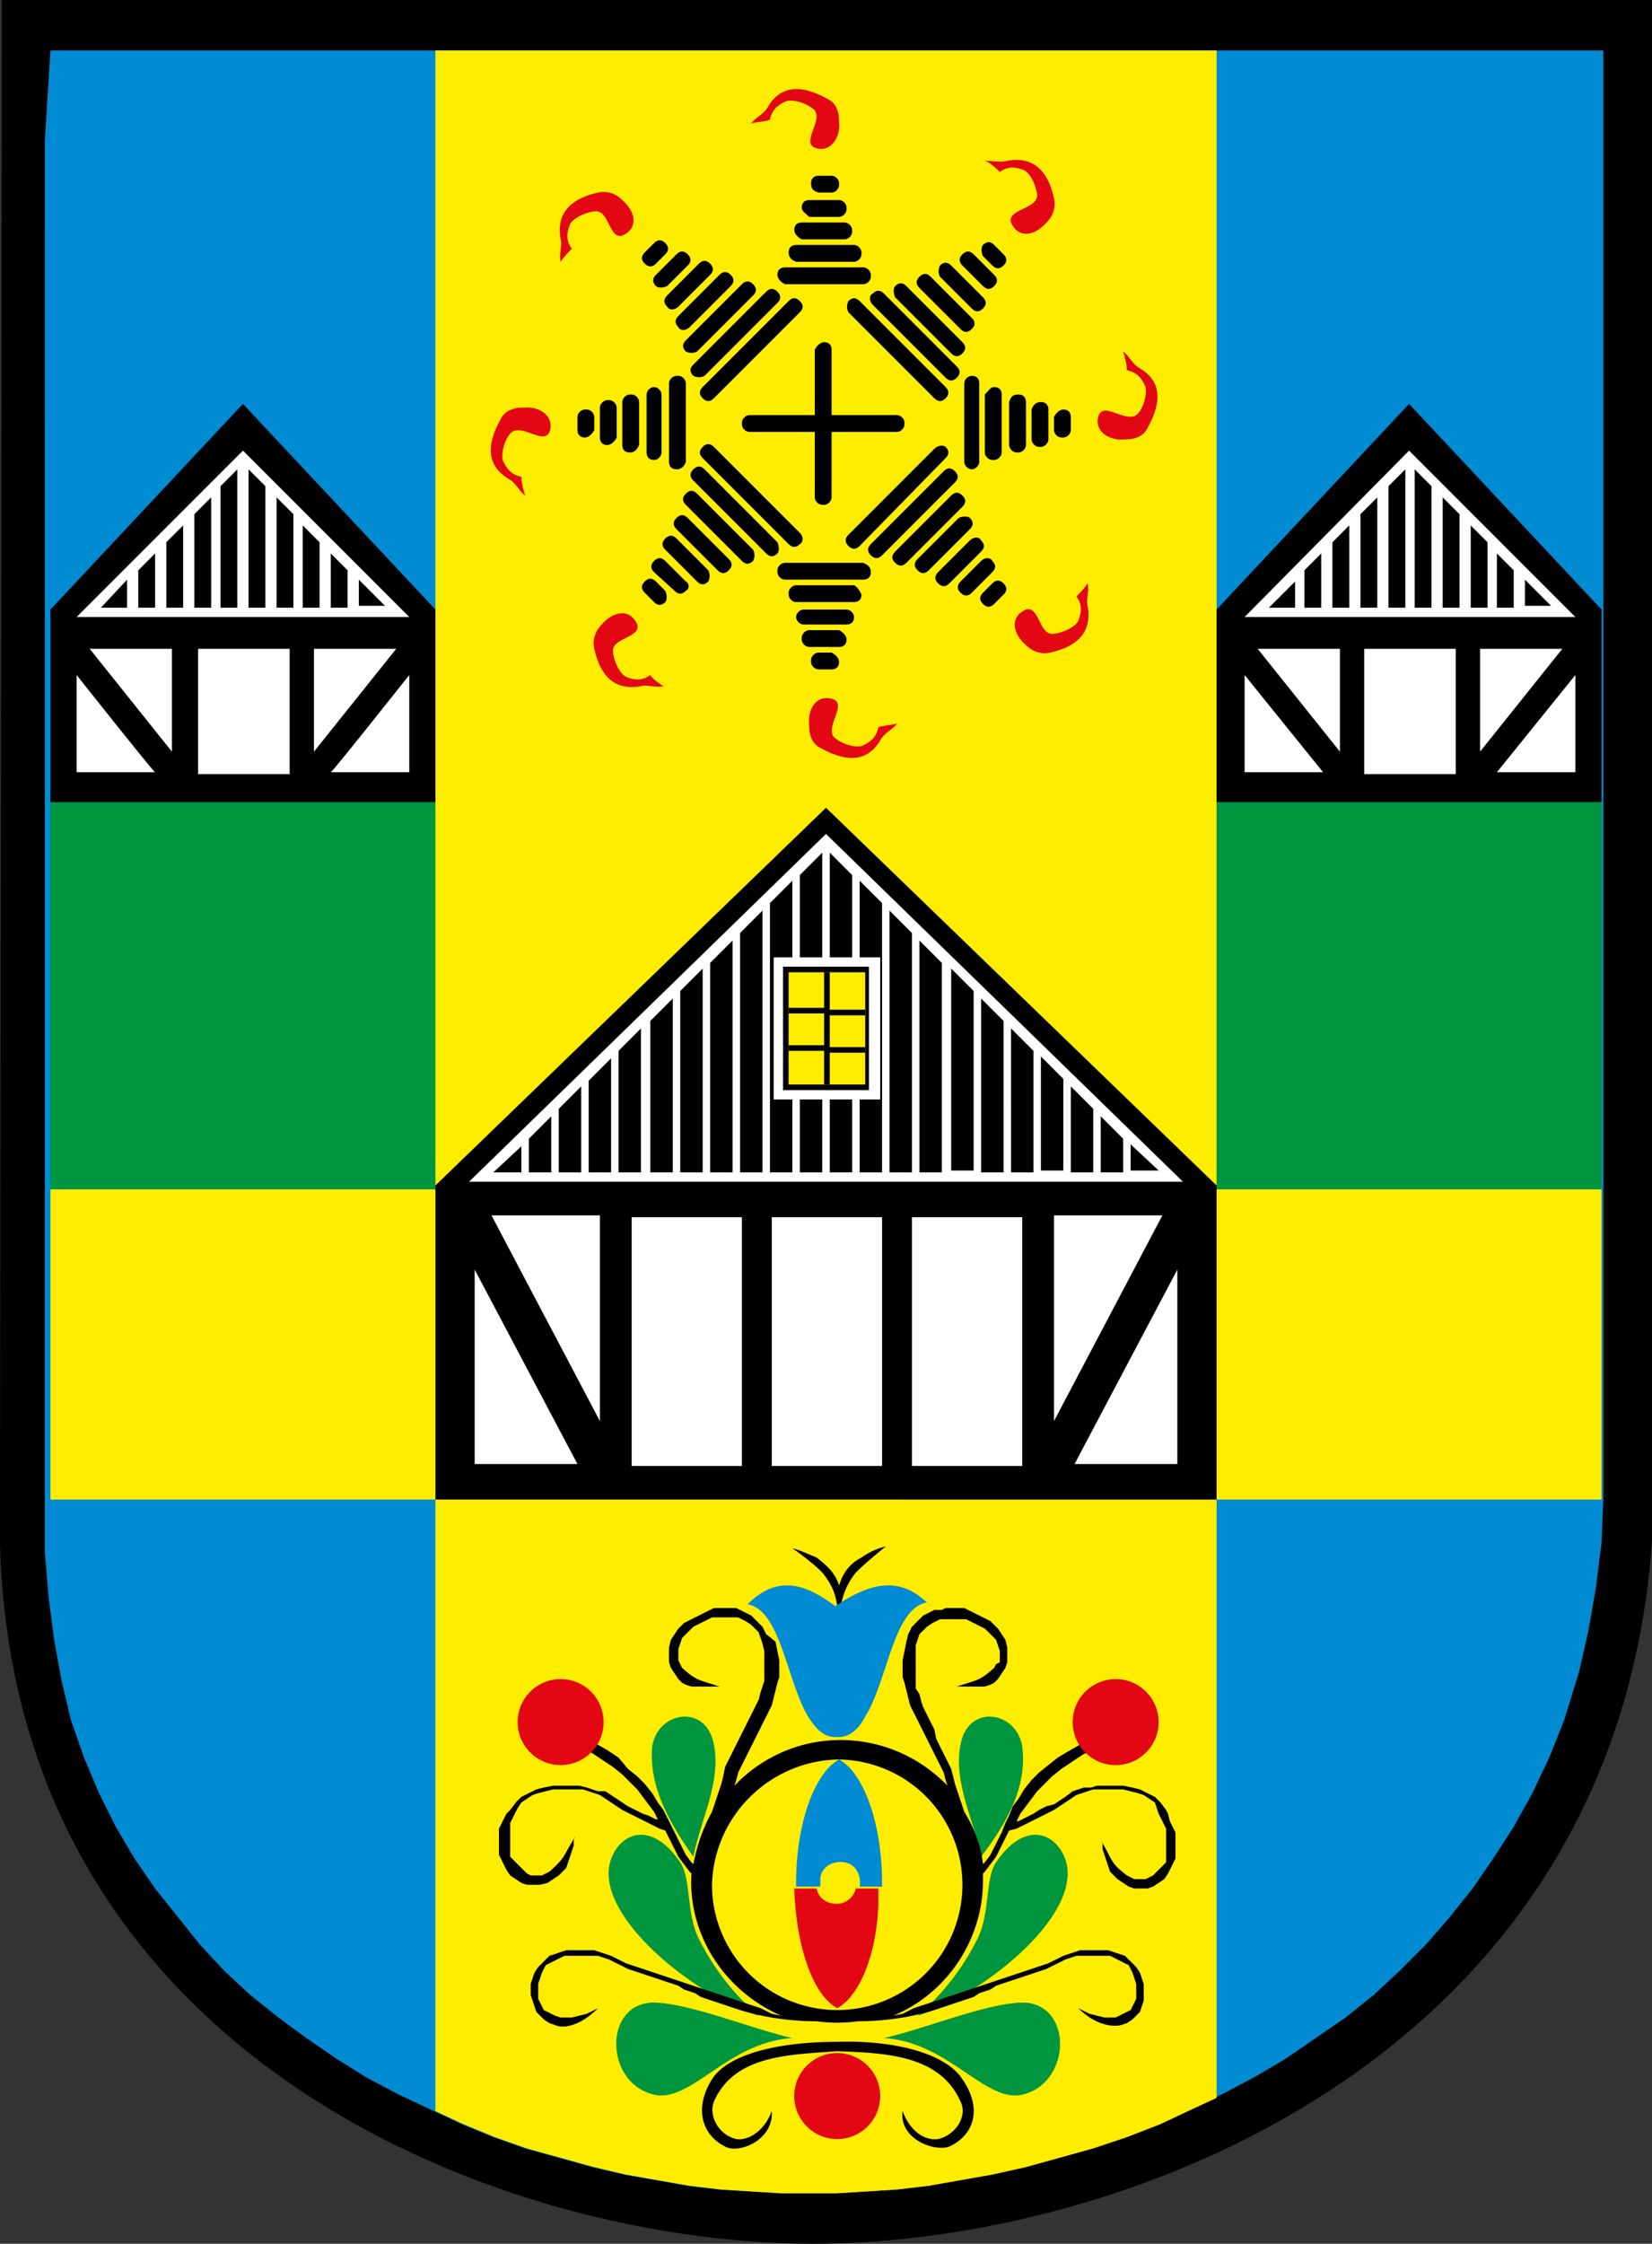 <svg xmlns="http://www.w3.org/2000/svg" xml:space="preserve" id="Warstwa_1" width="88.4" height="120" x="0" y="0" style="enable-background:new 0 0 88.4 120" version="1.1"><rect width="100%" height="100%" fill="#333333" stroke="none"/><style>.st0,.st1,.st2,.st3,.st4,.st5{fill-rule:evenodd;clip-rule:evenodd}.st1,.st2,.st3,.st4,.st5{fill:#008bd2}.st2,.st3,.st4,.st5{fill:#ffed00}.st3,.st4,.st5{fill:#009640}.st4,.st5{fill:#fff}.st5{fill:#e30613}</style><path d="M.1 0h88.4v80.4c-.8 29.3-28 39.6-45 39.6S-.8 109.6 0 80.1L.1 0z" class="st0"/><path d="M2.7 2.7h83.1V80l-.1 2.5-.3 2.4-.4 2.3-.5 2.2-.8 2.6-.8 2-.9 1.9-1 1.8-1.1 1.7-1.1 1.6-1.2 1.5-1.3 1.5-1.4 1.4-1.4 1.3-1.5 1.2-1.6 1.1-1.6 1.1-1.7 1-1.7.9-1.7.8-1.7.8-1.8.7-1.8.6-1.8.5-1.8.5-1.8.4-1.7.3-1.7.3-1.7.2-1.6.1-1.6.1h-3l-1.6-.1-1.6-.1-1.7-.2-1.7-.3-1.7-.3-1.7-.4-1.8-.5-1.8-.5-1.7-.6-1.7-.7-1.7-.8-1.7-.8-1.7-.9-1.6-1-1.6-1.1-1.5-1.1-1.5-1.2-1.4-1.3-1.3-1.4-1.2-1.5-1.2-1.5-1.1-1.6-1-1.7-.9-1.8-.8-1.9-.7-2-.5-2.1-.4-2.2-.3-2.3-.2-2.4V7.5l.3-4.8z" class="st1"/><path d="M23.3 2.7h41.8v109.5l-1.3.6-1.7.8-1.8.7-1.8.6-1.8.5-1.8.5-1.8.4-1.7.3-1.7.3-1.7.2-1.6.1-1.6.1h-3l-1.6-.1-1.6-.1-1.7-.2-1.7-.3-1.7-.3-1.7-.4-1.8-.5-1.8-.5-1.7-.6-1.7-.7-1.5-.7V2.7z" class="st2"/><path d="M85.7 63.6v16.6h-83V63.6h83z" class="st2"/><path d="M85.7 63.6V42.9H65.1v20.7h20.6zM23.3 42.9H2.7V63.6h20.6V42.9z" class="st3"/><path d="M85.7 32.6v10.3H65.1V32.6l10.3-11 10.3 11z" class="st0"/><path d="M73 34.7h4.9v6.7H73v-6.7zm6.2 0h4.4l-4.4 5.5v-5.5zm5.1 1.4v5.2h-4.2l4.2-5.2zm-12.6-1.4h-4.4l4.4 5.5v-5.5zm-5.1 1.4v5.2h4.2l-4.2-5.2zm8.8-12 8.9 8.9H66.6l8.8-8.9zm.3 1 .9.9v6.5h-.9v-7.4zm1.5 1.5.9.9v5h-.9v-5.9zm1.5 1.5.9.9v3.5h-.9v-4.4zm1.4 1.5.9.9v2h-.9v-2.9zm1.5 1.4 1.4 1.4h-1.4V31zm-6.4 1.5h-.9V26l.9-.9v7.4zm-1.5 0h-.9v-5l.9-.9v5.9zm-1.5 0h-.9V29l.9-.9v4.4zm-1.5 0h-.9v-2l.9-.9v2.9zm-1.4 0h-1.4l1.4-1.4v1.4z" class="st4"/><path d="M23.3 32.6v10.3H2.7V32.6l10.3-11 10.3 11z" class="st0"/><path d="M10.6 34.7h4.9v6.7h-4.9v-6.7zm6.2 0h4.4l-4.4 5.5v-5.5zm5.1 1.4v5.2h-4.2c0 .1 4.2-5.2 4.2-5.2zM9.2 34.7H4.8l4.4 5.5v-5.5zm-5.1 1.4v5.2h4.2c0 .1-4.2-5.2-4.2-5.2zm8.9-12 8.9 8.9H4.1l8.9-8.9zm.3 1 .9.9v6.5h-.9v-7.4zm1.5 1.5.9.9v5h-.9v-5.9zm1.4 1.5.9.9v3.5h-.9v-4.4zm1.5 1.5.9.9v2h-.9v-2.9zm1.5 1.4 1.4 1.4h-1.4V31zm-6.5 1.5h-.9V26l.9-.9v7.4zm-1.4 0h-.9v-5l.9-.9v5.9zm-1.5 0h-.9V29l.9-.9v4.4zm-1.5 0h-.9v-2l.9-.9v2.9zm-1.5 0H5.4L6.8 31v1.5z" class="st4"/><path d="M65.1 63.4v16.8H23.3V63.4l20.9-20.2 20.9 20.2z" class="st0"/><path d="M56.4 65h5.8l-5.8 11V65zm6.6 2.9v10.4h-5.5L63 67.9zM32.1 65h-5.8l5.8 11V65zm-6.7 2.9v10.4h5.5l-5.5-10.4zM33.8 65.1h5.9v13.3h-5.9V65.1zm7.5 0h5.9v13.3h-5.9V65.1zm7.5 0h5.9v13.3h-5.9V65.1z" class="st4"/><path d="M40.2 6.6c.2-.3.7-.5.9-.9.6-1 1.6-1.3 3.2-.4.4.2.6.6.6 1.2.1.9-.5 1.7-1.3 1.4-.7-.3.4-1.4 0-2-.3-.3-1-.6-1.5-.5-.5.2-.8.5-.9 1-.2.1-.6.1-1 .2zM30 14c-.1-.4.1-.9 0-1.2-.2-1.1.2-2.1 2-2.5.4-.1.9 0 1.3.4.7.6.9 1.5 0 1.9-.7.2-.7-1.3-1.4-1.3-.4 0-1.2.3-1.4.7-.2.5-.2.9.1 1.3-.1.1-.4.4-.6.7zm5.5 22.7c-.4.1-.9-.1-1.2 0-1.1.2-2.1-.2-2.5-2-.1-.4 0-.9.4-1.3.6-.7 1.5-.9 1.9 0 .2.7-1.3.7-1.3 1.4 0 .4.3 1.2.7 1.4.5.2.9.2 1.3-.1.1.2.4.4.7.6zm22.7-5.5c.1.4-.1.9 0 1.2.2 1.1-.2 2.1-2 2.5-.4.1-.9 0-1.3-.4-.7-.6-.9-1.5 0-1.9.7-.2.7 1.3 1.4 1.3.4 0 1.2-.3 1.4-.7.2-.5.2-.9-.1-1.3.1-.1.4-.4.6-.7zM52.7 8.6c.4 0 .9.1 1.2 0 1.1-.2 2.1.2 2.5 2 .1.4 0 .9-.4 1.3-.6.7-1.5.9-1.9 0-.2-.7 1.3-.7 1.4-1.4 0-.4-.3-1.2-.7-1.4-.5-.2-.9-.2-1.3.1-.2-.2-.5-.5-.8-.6zM28.1 26.5c-.3-.2-.5-.7-.9-.9-1-.6-1.3-1.6-.4-3.2.2-.4.6-.6 1.2-.6.9-.1 1.7.5 1.4 1.3-.3.7-1.4-.4-2 0-.3.2-.6 1-.5 1.5.2.5.5.8 1 .9 0 .3.1.7.2 1zM48 38.7c-.2.3-.7.5-.9.9-.6 1-1.6 1.3-3.2.4-.4-.2-.6-.6-.6-1.2-.1-.9.4-1.7 1.3-1.4.7.3-.4 1.4 0 2 .3.3 1 .6 1.5.5.5-.2.8-.5.9-1 .2-.1.6-.1 1-.2zm12.1-19.9c.3.2.5.7.9.9 1 .6 1.3 1.6.4 3.2-.2.4-.6.6-1.2.6-.9.1-1.7-.5-1.4-1.3.3-.7 1.4.4 2 0 .3-.2.6-1 .5-1.5-.2-.5-.5-.8-1-.9 0-.3-.1-.7-.2-1z" class="st5"/><circle cx="44.8" cy="112.1" r="2.3" class="st5"/><path d="M42.6 100.9v-.2c0-3.2 1-5.9 2.3-6.6 1.3.7 2.3 3.4 2.3 6.6v.2H46c.1-.6-.2-1.2-.8-1.3-.6-.1-1.2.2-1.3.8v.5h-1.3z" class="st1"/><path d="M44.8 107.4c-1.3-.7-2.2-3.3-2.3-6.4h1.2c.1.6.7.9 1.3.8.4-.1.7-.4.8-.8H47c.1 3.1-.9 5.7-2.2 6.4z" class="st5"/><path d="M37.1 99.3c.4-2 1.5-4 1.1-6-.4-2.2-3-1.8-3.3.1-.2 2.2 1 4.2 2.2 5.9zm15.4 0c-.4-2-1.5-4-1.1-6 .4-2.2 3-1.8 3.3.1.3 2.2-.9 4.2-2.2 5.9zM42.4 109c-2.2-.5-5.3-1.8-7.3-1.9-2.8-.1-2.8 4.2-.2 4.9 2 .6 4-2.8 7.5-3zm4.9 0c2.2-.5 5.3-1.8 7.3-1.9 2.8-.1 2.8 4.2.2 4.9-2 .6-4-2.8-7.5-3zm-6.7-1.2c-1.3-1.1-2.4-2.5-3.2-4.1-.7-1.4-.4-3.2-1-4.1-1.7-2.5-3.5-1.4-3.8.2-.5 3 4.9 7.1 8 8zm8.5 0c1.3-1.1 2.4-2.5 3.2-4.1.7-1.4.4-3.2 1-4.1 1.7-2.5 3.5-1.4 3.8.2.5 3-4.9 7.1-8 8z" class="st3"/><path d="M52 20.1c.3 0 .4.2.4.4v4.2c0 .2-.2.4-.4.4s-.4-.2-.4-.4v-4.2c0-.2.2-.4.4-.4zm1.2.6c.3 0 .4.2.4.4v3.1c0 .2-.2.4-.4.4h-.1c-.2 0-.4-.2-.4-.4v-3.1c.2-.2.3-.4.5-.4zm1.3.4c.3 0 .4.2.4.4v2.3c0 .2-.2.4-.4.4h-.1c-.2 0-.4-.2-.4-.4v-2.3c.1-.3.2-.4.5-.4zm1.2.4c.3 0 .4.2.4.4v1.6c0 .2-.2.4-.4.4h-.1c-.2 0-.4-.2-.4-.4v-1.6c.1-.3.3-.4.5-.4zm1.2.4c.3 0 .4.2.4.4v.7c0 .2-.2.4-.4.4h-.1c-.2 0-.4-.2-.4-.4v-.7c.1-.2.3-.4.5-.4zm-10.3 8.7c0 .3-.2.4-.4.4H42c-.2 0-.4-.2-.4-.4v-.1c0-.2.2-.4.4-.4h4.2c.2.1.4.2.4.5zm-.5 1.2c0 .3-.2.4-.4.4h-3.1c-.2 0-.4-.2-.4-.4v-.1c0-.2.2-.4.4-.4h3.1c.2.1.3.3.4.5zm-.4 1.2c0 .3-.2.4-.4.4H43c-.2 0-.4-.2-.4-.4s.2-.4.4-.4h2.3c.2 0 .4.2.4.4zm-.4 1.2c0 .3-.2.4-.4.4h-1.6c-.2 0-.4-.2-.4-.4v-.1c0-.2.2-.4.4-.4h1.6c.2.1.4.3.4.5zm-.4 1.2c0 .3-.2.4-.4.4h-.7c-.2 0-.4-.2-.4-.4v-.1c0-.2.2-.4.4-.4h.7c.2.1.4.3.4.5zm-8.7-10.3c-.3 0-.4-.2-.4-.4v-4.2c0-.2.2-.4.4-.4h.1c.2 0 .4.2.4.4v4.2c-.1.3-.3.4-.5.4zm-1.2-.5c-.3 0-.4-.2-.4-.4v-3.1c0-.2.2-.4.4-.4s.4.2.4.4v3.1c0 .2-.2.4-.4.4zm-1.3-.4c-.3 0-.4-.2-.4-.4v-2.3c0-.2.2-.4.4-.4h.1c.2 0 .4.2.4.4v2.3c-.1.2-.2.4-.5.4zm-1.2-.4c-.3 0-.4-.2-.4-.4v-1.6c0-.2.2-.4.4-.4h.1c.2 0 .4.2.4.4v1.6c-.1.2-.3.4-.5.4zm-1.2-.4c-.3 0-.4-.2-.4-.4v-.7c0-.2.2-.4.4-.4h.1c.2 0 .4.2.4.4v.7c-.1.2-.3.4-.5.4zm21.3-10.3c.2-.2.4-.2.6 0l.5.5c.2.2.2.4 0 .6-.2.2-.4.2-.6 0l-.5-.5c-.1-.2-.1-.5 0-.6zm-1.1.5c.2-.2.4-.2.6 0l1.1 1.1c.2.2.2.4 0 .6-.2.2-.4.2-.6 0l-1.1-1.1c-.2-.2-.2-.4 0-.6zm-1.2.6c.2-.2.4-.2.6 0l1.7 1.7c.2.2.2.4 0 .6-.2.2-.4.2-.6 0l-1.7-1.7c-.1-.2-.1-.4 0-.6zm-1.1.6c.2-.2.4-.2.6 0L52 17c.2.2.2.4 0 .6-.2.2-.4.2-.6 0l-2.2-2.2c-.2-.2-.2-.4 0-.6zm-1.3.5c.2-.2.4-.2.6 0l3 3c.2.2.2.4 0 .6-.2.2-.4.2-.6 0l-3-3c-.1-.2-.1-.5 0-.6zm-1.2.4c.2-.2.4-.2.6 0l3.9 3.9c.2.2.2.4 0 .6-.2.2-.4.2-.6 0l-3.9-3.9c-.2-.2-.2-.5 0-.6zm-1.3.4c.2-.2.4-.2.6 0l4.6 4.6c.2.2.2.4 0 .6-.2.2-.4.2-.6 0l-4.6-4.6c-.1-.2-.1-.4 0-.6zm8.3 15.1c.2.2.2.4 0 .6l-.5.5c-.2.2-.4.2-.6 0-.2-.2-.2-.4 0-.6l.5-.5c.2-.2.4-.2.6 0zm-.6-1.2c.2.2.2.4 0 .6L52 31.7c-.2.2-.4.2-.6 0-.2-.2-.2-.4 0-.6l1.1-1.1c.2-.2.5-.2.6 0zm-.6-1.1c.2.2.2.4 0 .6l-1.7 1.7c-.2.2-.4.2-.6 0-.2-.2-.2-.4 0-.6l1.7-1.7c.2-.2.5-.2.6 0zm-.6-1.2c.2.2.2.4 0 .6l-2.2 2.2c-.2.2-.4.2-.6 0-.2-.2-.2-.4 0-.6l2.2-2.2c.2-.1.5-.1.6 0zm-.4-1.2c.2.2.2.4 0 .6l-3 3c-.2.2-.4.2-.6 0-.2-.2-.2-.4 0-.6l3-3c.2-.2.4-.2.6 0zm-.4-1.3c.2.2.2.4 0 .6l-3.9 3.9c-.2.2-.4.2-.6 0-.2-.2-.2-.4 0-.6l3.9-3.9c.2-.2.4-.2.6 0zm-.5-1.3c.2.2.2.4 0 .6L46 29.2c-.2.2-.4.2-.6 0-.2-.2-.2-.4 0-.6L50 24c.2-.2.5-.2.6-.1zm-15 8.3c-.2.2-.4.2-.6 0l-.5-.5c-.2-.2-.2-.4 0-.6.2-.2.4-.2.6 0l.5.5c.1.2.1.5 0 .6zm1.1-.6c-.2.2-.4.2-.6 0l-1.1-1c-.2-.2-.2-.4 0-.6.2-.2.4-.2.6 0l1.1 1.1c.2.1.2.4 0 .5zm1.2-.5c-.2.2-.4.2-.6 0l-1.7-1.7c-.2-.2-.2-.4 0-.6.2-.2.4-.2.6 0l1.7 1.7c.1.2.1.4 0 .6zm1.1-.6c-.2.2-.4.2-.6 0l-2.2-2.2c-.2-.2-.2-.4 0-.6.2-.2.4-.2.6 0l2.2 2.2c.2.2.2.4 0 .6zm1.3-.5c-.2.2-.4.2-.6 0l-3-3c-.2-.2-.2-.4 0-.6.2-.2.4-.2.6 0l3 3c.1.2.1.4 0 .6zm1.3-.4c-.2.2-.4.2-.6 0l-3.9-3.9c-.2-.2-.2-.4 0-.6.2-.2.4-.2.6 0l3.9 3.9c.1.2.1.5 0 .6zm1.2-.5c-.2.2-.4.2-.6 0l-4.6-4.6c-.2-.2-.2-.4 0-.6.2-.2.4-.2.6 0l4.6 4.6c.2.2.2.5 0 .6zm-8.3-15c-.2-.2-.2-.4 0-.6l.5-.5c.2-.2.4-.2.6 0 .2.2.2.4 0 .6l-.5.5c-.2.2-.4.2-.6 0zm.6 1.2c-.2-.2-.2-.4 0-.6l1.1-1.1c.2-.2.4-.2.6 0 .2.2.2.4 0 .6l-1.1 1.1c-.2.1-.5.1-.6 0zm.6 1.1c-.2-.2-.2-.4 0-.6l1.7-1.7c.2-.2.4-.2.6 0 .2.2.2.4 0 .6l-1.7 1.7c-.2.2-.5.2-.6 0zm.6 1.1c-.2-.2-.2-.4 0-.6l2.2-2.2c.2-.2.4-.2.6 0 .2.2.2.4 0 .6l-2.2 2.2c-.2.2-.5.2-.6 0zm.4 1.3c-.2-.2-.2-.4 0-.6l3-3c.2-.2.4-.2.6 0 .2.2.2.4 0 .6l-3 3c-.2.1-.4.1-.6 0zm.4 1.3c-.2-.2-.2-.4 0-.6l3.9-3.9c.2-.2.4-.2.6 0 .2.2.2.4 0 .6l-3.9 3.9c-.2.1-.4.1-.6 0zm.5 1.2c-.2-.2-.2-.4 0-.6l4.6-4.6c.2-.2.4-.2.6 0 .2.2.2.4 0 .6l-4.6 4.6c-.2.2-.4.2-.6 0zm4-6.6c0-.3.2-.4.4-.4h4.2c.2 0 .4.2.4.4v.1c0 .2-.2.4-.4.4H42c-.2-.1-.4-.3-.4-.5zm.6-1.2c0-.3.2-.4.4-.4h3.1c.2 0 .4.2.4.4v.1c0 .2-.2.4-.4.4h-3.1c-.3-.1-.4-.3-.4-.5zm.3-1.2c0-.3.2-.4.4-.4h2.3c.2 0 .4.2.4.4v.1c0 .2-.2.4-.4.4h-2.3c-.2-.1-.4-.3-.4-.5zm.4-1.2c0-.3.2-.4.4-.4h1.6c.2 0 .4.2.4.4v.1c0 .2-.2.4-.4.4h-1.6c-.2-.2-.4-.3-.4-.5zm.5-1.3c0-.3.2-.4.4-.4h.7c.2 0 .4.2.4.4v.1c0 .2-.2.4-.4.4h-.7c-.3-.1-.4-.2-.4-.5zm.7 8.5c.3 0 .4.2.4.4v3.5H48c.2 0 .4.2.4.4v.1c0 .2-.2.4-.4.4h-3.5v3.5c0 .2-.2.4-.4.4H44c-.2 0-.4-.2-.4-.4v-3.5h-3.5c-.2 0-.4-.2-.4-.4v-.1c0-.2.2-.4.4-.4h3.5v-3.5c.1-.2.3-.4.5-.4z" class="st0"/><path d="m44.2 44.6 19.1 18.6H25.1l19.1-18.6z" class="st4"/><path d="m44.4 45.6 1.2 1.2v15.9h-1.2V45.6zm1.6 1.5 1.2 1.2v14.4H46V47.1zm1.6 1.6 1.2 1.2v12.8h-1.2v-14zm1.6 1.6 1.2 1.2v11.2h-1.2V50.3zm1.7 1.5 1.2 1.2v9.6h-1.2V51.8zm1.6 1.6 1.2 1.2v8.1h-1.2v-9.3zm1.6 1.6 1.2 1.2v6.5h-1.2V55zm1.6 1.5 1.2 1.2v4.9h-1.2v-6.1zm1.6 1.6 1.2 1.2v3.4h-1.2v-4.6zm1.6 1.6 1.2 1.2v1.8h-1.2v-3zm1.6 1.5 1.5 1.4h-1.5v-1.4zM44 62.7h-1.2V46.8l1.2-1.2v17.1zm-1.6 0h-1.2V48.3l1.2-1.2v15.6zm-1.6 0h-1.2V49.9l1.2-1.2v14zm-1.6 0H38V51.5l1.2-1.2v12.4zm-1.6 0h-1.2V53l1.2-1.2v10.9zm-1.6 0h-1.2v-8.1l1.2-1.2v9.3zm-1.7 0h-1.2v-6.5l1.2-1.2v7.7zm-1.6 0h-1.2v-4.9l1.2-1.2v6.1zm-1.6 0h-1.2v-3.4l1.2-1.2v4.6zm-1.6 0h-1.2v-1.8l1.2-1.2v3zm-1.6 0h-1.5l1.5-1.4v1.4z" class="st0"/><path d="M41.4 51.2h5.7v7.6h-5.7v-7.6z" class="st4"/><path d="M41.9 51.7h4.6v6.6h-4.6v-6.6z" class="st0"/><path d="M42.2 52h4.1v6h-4.1v-6z" class="st2"/><path d="M44.1 52h.3v2h1.9v.3h-1.9V56h1.9v.3h-1.9V58h-.3v-1.8h-1.9v-.3h1.9v-1.7h-1.9v-.3h1.9V52zm7 43.4L51 95l-.1-.4-.2-.4-.2-.4-.2-.4-.2-.4-.1-.5-.2-.4-.2-.4-.2-.4-.1-.3-.1-.4-.2-.3V88l.1-.3.1-.3.2-.2.2-.2.3-.2.2-.1.2-.1h1.4l.2.1.2.1.2.1.2.1.2.1.1.1.1.1.2.2.2.2.1.3.1.3v.6l-.2.1-.1.2c-.8.7-.8.6-2 1h1.5l.3-.1.2-.1.2-.2.2-.3.2-.3.1-.3v-.8l-.1-.4-.2-.3-.2-.3-.3-.3-.1-.1-.2-.1-.2-.1-.2-.1-.2-.1-.2-.1-.2-.1-.2-.1h-1l-.2.1H50l-.2.1-.4.2-.3.3-.3.3-.2.4-.1.4-.1.5-.1.5V89.7l.1.3.1.4.1.4.1.4.2.4.2.4.2.4.2.4.2.4.2.4.2.4.2.4.2.4.1.4.1.3c-3-3.1-7.9-3.3-11.1-.3l-.3.3.1-.3.1-.4.2-.4.2-.4.2-.4.2-.4.2-.4.2-.4.2-.4.2-.4.2-.4.1-.4.1-.4.1-.4.1-.3V88.8l-.1-.5-.1-.5-.5-.4-.2-.4-.3-.3-.3-.3-.4-.2-.2-.1-.2-.1h-1.2l-.2.1-.2.1-.2.1-.2.1-.2.1-.2.1-.2.1-.2.1-.3.3-.2.3-.2.3-.1.4v.8l.1.3.2.3.2.3.2.2.2.1.3.1h1.5c-1.2-.4-1.2-.3-2-1l-.1-.2-.1-.2v-.6l.1-.3.1-.3.2-.2.2-.2.1-.1.1-.1.2-.1.2-.1.2-.1.2-.1.2-.1h1.4l.2.1.2.1.3.2.2.2.2.2.1.3.1.3.1.4v1.6l-.1.3-.1.3-.1.4-.2.4-.2.4-.2.4-.2.4-.2.4-.2.4-.2.4-.2.4-.2.4-.1.5-.1.4-.5 1.5c-.5.9-.8 1.8-1 2.8l-.1-.1-.3-.4-.2-.4-.2-.4-.2-.4-.2-.4-.2-.4-.2-.4-.3-.4-.3-.5-.4-.5-.4-.4-.5-.4-.5-.6-.6-.4-.7-.4-.2-.2-.3.6.3.1.6.4.6.4.5.4.4.4.4.4.3.4.3.4.3.4.2.4h-.1l-.4-.2-.3-.1-.4-.2-.4-.2-.3-.2-.3-.2-.3-.2-.3-.2H32l-.3-.1-.3-.1-.4-.1h-1.4l-.5.1-.4.1-.4.2-.4.2-.3.3-.3.4-.2.2-.1.2-.1.2-.1.2-.1.2v1.4l.1.2.1.2.1.2.1.2.2.3.3.2.3.2.3.1h.7l.4-.1.3-.2.3-.2.2-.2.2-.2.1-.3.1-.3.1-.3.1-.3v-.3l.1-.2c-.7 1.1-.5 1.1-1.4 1.9l-.2.1-.2.1h-.6l-.2-.1-.2-.2-.2-.2-.2-.2-.1-.1-.1-.1-.1-.1V97.5l.1-.2.1-.2.1-.2.1-.2.2-.3.3-.2.3-.2.3-.1.4-.1.4-.1h1.6l.3.1.3.1.3.1.3.2.3.2.3.2.3.2.4.2.4.2.4.2.4.2.4.2.3.1.1.2.2.4.2.4.2.4.3.4.3.4.1.1c-.2 3.3 1.8 6.3 4.8 7.6l-.5-.1-.2-.1-.2-.1-.2-.1-.3-.1-.3-.1-.3-.1-.3-.1-.3-.1-.3-.1-.3-.1-.3-.1-.3-.1-.3-.1-.3-.1-.3-.1-.3-.1-.3-.1-.3-.1-.3-.1-.3-.1-.3-.1-.3-.1-.3-.1-.3-.1-.3-.1-.3-.1-.3-.1-.2-.1-.2-.1-.2-.1-.2-.1-.3-.1-.3-.1-.3-.1h-1.5l-.3.1-.3.1-.3.1-.2.2-.2.2-.2.2-.2.3-.1.3-.1.3v.6l.1.3.1.3.1.3.2.2.2.2.3.2.3.1c.4.2 1.3.1 2.3-.9l-.2.1-.4.2-.4.1-.4.1H30l-.3-.1-.2-.1-.2-.1-.2-.1-.1-.2-.1-.2-.1-.2v-.8l.1-.3.1-.3.1-.2.1-.2.2-.1.2-.1.2-.1.2-.1.2-.1H32l.3.1.3.1.2.1.2.1.2.1.2.1.2.1.3.1.3.1.3.1.3.1.3.1.3.1.3.1.3.1.3.1.3.2.3.1.3.1.3.2.3.1.3.1.3.1.3.1.3.1.3.1.3.1c1.3.4 2.7.6 4.1.6.7.1 1.5.1 2.2 0 1.4 0 2.8-.2 4.1-.6l.3-.1.3-.1.3-.1.3-.1.3-.1.3-.1.3-.1.3-.2.3-.1.3-.1.3-.2.3-.1.3-.1.3-.1.3-.1.3-.1.3-.1.3-.1.3-.1.3-.1.2-.1.2-.1.2-.1.2-.1.2-.1.3-.1.3-.1h1.8l.2.1.2.1.2.1.2.1.2.1.1.2.1.2.1.3.1.3v.8l-.1.2-.1.2-.1.2-.2.1-.2.1-.2.1-.2.1h-.6l-.4-.1-.4-.1-.4-.2-.2-.1c1 1 2 1 2.3.9l.3-.1.3-.2.2-.2.2-.2.1-.3.1-.3V106.1l-.1-.3-.1-.3-.2-.3-.2-.2-.2-.2-.2-.2-.3-.1-.3-.1-.3-.1h-1.5l-.3.1-.3.1-.3.1-.2.1-.2.1-.2.1-.2.1-.3.1-.3.1-.3.1-.3.1-.3.1-.3.1-.3.1-.3.1-.3.1-.3.1-.3.1-.3.1-.3.1-.3.1-.3.1-.3.1-.3.1-.3.1-.3.1-.3.1-.3.1-.3.1-.3.1-.3.1-.2.1-.2.1-.2.1-.5.1c2.9-1.2 4.8-4.1 4.8-7.2v-.4l.1-.1.3-.4.3-.4.2-.4.2-.4.2-.4.1-.2.4-.1.4-.2.4-.2.4-.2.4-.2.4-.2.3-.2.3-.2.3-.2.3-.2.3-.1.3-.1.3-.1h1.6l.4.1.4.1.3.1.3.2.3.2.2.6.1.2.1.2.1.2.1.2V99.6l-.1.1-.1.1-.1.1-.2.2-.2.2-.2.1-.2.1h-.6l-.2-.1-.2-.1c-.9-.7-.7-.7-1.4-1.9l.1.2v.3l.1.3.1.3.1.3.1.3.2.2.2.2.3.2.3.2.3.1h.7l.3-.1.3-.2.3-.2.2-.3.1-.2.1-.2.1-.2.1-.2V98l-.1-.2-.1-.2-.1-.2-.1-.4-.1-.2-.3-.4-.3-.3-.4-.2-.4-.2-.4-.1-.5-.1H58.7l-.3.1H58l-.3.1-.3.1-.4.3-.3.2-.3.2-.4.1-.4.2-.3.2-.4.2-.4.2h-.1l.2-.4.3-.4.3-.4.3-.4.4-.4.4-.4.5-.4.6-.4.6-.4.3-.1-.3-.6-.2.2-.7.4-.5.3-.5.4-.5.4-.4.4-.4.5-.3.5-.3.4-.2.5-.2.4-.2.5-.2.4-.2.4-.2.4-.3.4-.1.1c-.1-1-.5-2-1-2.8l-.5-1.5zm-6.3-1.3a6.7 6.7 0 1 1-6.7 6.7c.1-3.7 3.1-6.6 6.7-6.7zm0 15.1c-3 0-5.8.6-6.7 2-1 1.6-.5 3 .7 3.6.7.4 2.6-.3 2.5-1.9-.4 1.1-1.3 1.6-1.9 1.5-.9-.2-1.5-1.2-1.2-2 1.1-2.5 4-2.5 6.6-2.7 2.6.1 5.5.2 6.6 2.7.4.8-.3 1.8-1.2 2-.7.1-1.5-.4-1.9-1.5-.2 1.5 1.7 2.2 2.5 1.9 1.3-.6 1.8-2 .7-3.6-.9-1.4-3.7-2.1-6.7-2zm-2.4-26.4s.1 0 0 0c.4.1.8.3 1.3.5.5.4 1 .8 1.2 1.5.2-.7.6-1.2 1.2-1.5.4-.3.9-.5 1.3-.6-.6.5-1.1.9-1.6 1.4-.4.5-.7 1.1-.8 1.8h-.2c-.1-.8-.4-1.3-.8-1.8-.4-.4-.9-.8-1.6-1.3z" class="st0"/><path d="M49.6 85.7c-1.8.3-2.1 4.2-3.3 6.1-.3.6-.8 1.1-1.4 1.1h-.2c-.6 0-1-.4-1.4-1-1.2-1.9-1.5-5.8-3.3-6.1 1.6-1.6 3.1-1.1 4.7.1 2.2-1.5 3.6-1.4 4.9-.2z" class="st1"/><circle cx="59.7" cy="92.1" r="2.3" class="st5"/><circle cx="30" cy="92.1" r="2.3" class="st5"/></svg>